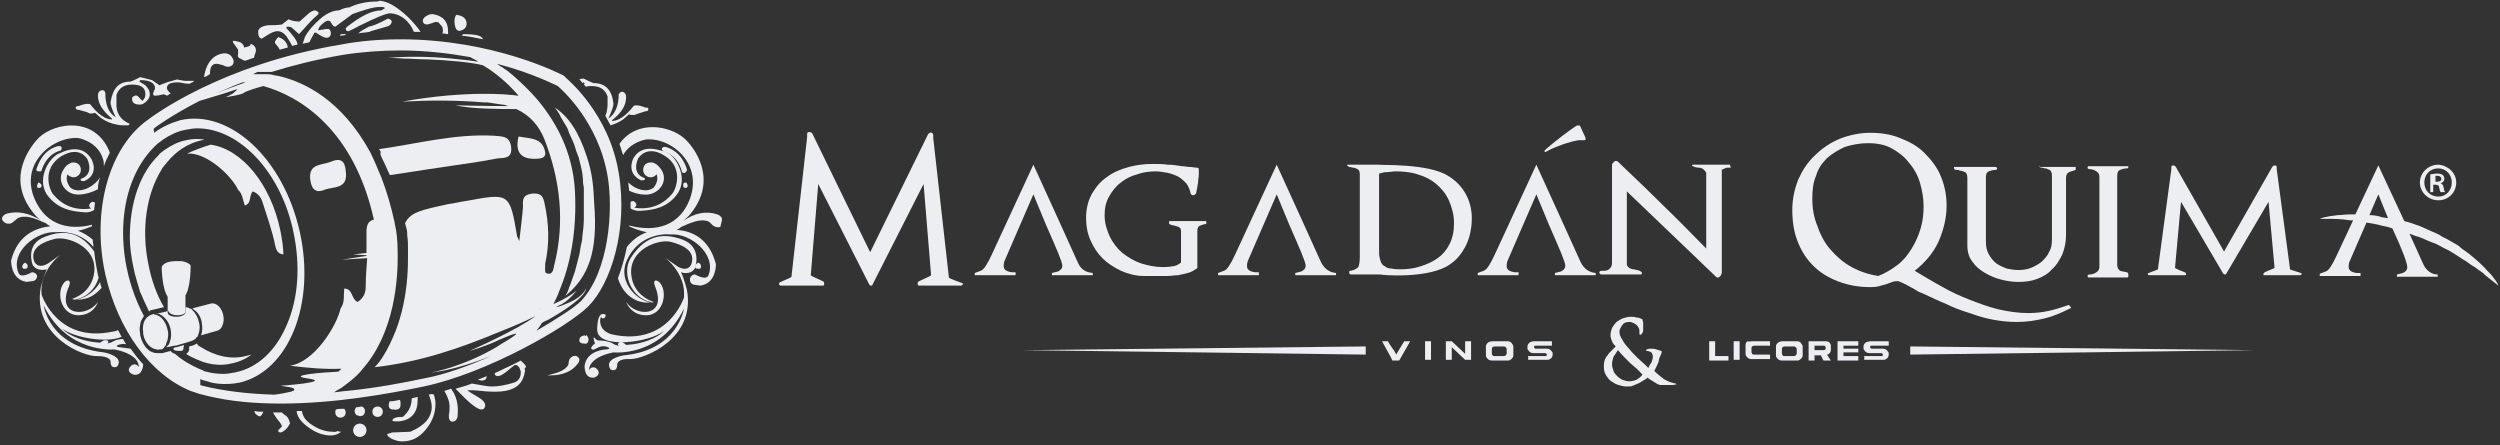 <?xml version="1.0" encoding="utf-8"?>
<!-- Generator: Adobe Illustrator 18.0.0, SVG Export Plug-In . SVG Version: 6.00 Build 0)  -->
<!DOCTYPE svg PUBLIC "-//W3C//DTD SVG 1.1//EN" "http://www.w3.org/Graphics/SVG/1.1/DTD/svg11.dtd">
<svg version="1.1" id="Capa_1" xmlns="http://www.w3.org/2000/svg" xmlns:xlink="http://www.w3.org/1999/xlink" x="0px" y="0px"
	 viewBox="0 0 337 60" enable-background="new 0 0 337 60" xml:space="preserve">
<rect x="0" y="0" width="337" height="60" fill="#333333" stroke="none"/>
<g>
	<g>
		<path fill="#ECEEF1" d="M78.7,46.3C78.7,46.3,78.7,46.3,78.7,46.3c0.3,0.1,0.5,0,0.6-0.3c0.1-0.3,0-0.5-0.2-0.8
			c-0.1,0-0.1,0-0.2,0.1c0,0,0,0,0,0c0,0-0.1-0.1-0.1-0.1c-0.5,0.1-0.7,0.3-0.7,0.7c0,0.2,0.1,0.3,0.4,0.4
			C78.5,46.3,78.6,46.3,78.7,46.3z"/>
		<path fill="#ECEEF1" d="M24.9,10.9c-0.7-0.1-1.1-0.2-1-0.2l-1.4,0.4c-0.6,0.2-1,0.4-1,0.4l-1-0.7c-0.7-0.2-1.2-0.3-1.6-0.4
			c-0.6,0.3-1,0.5-1.3,0.6c-1.6,0-2.4,0.9-2.7,2.8c0,0.3,0.2,1,0.7,2h0v0c-1-0.6-1.4-1.7-1.4-3.3c-0.1-0.3-0.3-0.4-0.6-0.3
			c-0.3,0.1-0.4,0.4-0.4,0.7c0,1.1,0.7,2.1,1.9,3.1h0v0.1c-0.9,0-1.9-0.7-2.9-2c-0.1-0.1-0.3-0.1-0.4-0.1c-0.3,0-0.7,0.1-1.2,0.3
			c-0.3,0-0.4,0.1-0.4,0.2c0,0.2,0.1,0.3,0.4,0.3c0.7,0.2,1.2,0.3,1.5,0.5c0.3,0,0.5,0,0.7-0.1l0.8,0.7c0.7,0.5,1.5,0.8,2.2,0.9
			c0.2,0.1,0.8,0.1,1.5,0.1c0.1-0.1,0.1-0.1,0.2-0.2c-1.2-0.5-1.9-1.4-1.8-2.9c0-0.3,0-0.5,0-0.6v-0.4c0.3-0.9,1-1.4,2.1-1.4
			c1.2,0,1.8,0.4,1.8,1.3c0,0.3-0.1,0.6-0.4,0.9l-0.4-0.4c-0.2-0.3-0.5-0.4-0.6-0.3c-0.3,0.1-0.4,0.2-0.4,0.4c0,0.6,0.4,0.8,1.1,0.8
			c0.3,0,0.6-0.2,0.9-0.5c0.3-0.3,0.4-0.6,0.4-0.9c0-0.4-0.2-0.8-0.6-1.2l-0.8-0.5v-0.1c0.1,0,0.1-0.1,0.1-0.1v0c1.3,0,2,0.4,2,1.1
			c0,0.1-0.1,0.2-0.2,0.5c-0.1,0.2-0.1,0.4,0.1,0.5c0.5,0,0.9-0.1,1.3-0.2l0.4,0.2c0.2-0.1,0.3-0.2,0.5-0.3
			c-0.1-0.1-0.1-0.1-0.2-0.2c-0.2-0.2-0.3-0.4-0.3-0.5c0-0.6,0.5-0.8,1.5-0.8c0.3,0,1,0.2,1.5,0.2c0.2-0.1,0.5-0.2,0.7-0.4
			c-0.1,0-0.2,0-0.2,0L24.9,10.9z"/>
		<path fill="#ECEEF1" d="M78.7,11.1L78.7,11.1c0,0.1,0.1,0.1,0.1,0.1v0.1l-0.1,0.1c0.1,0.1,0.2,0.2,0.3,0.3
			c0.2-0.1,0.5-0.1,0.8-0.1c1.1,0,1.8,0.5,2.1,1.4v0.4c0,0,0,0.2,0,0.6c0,0.6-0.1,1.2-0.3,1.6c0.2,0.4,0.5,0.9,0.7,1.3
			c0.6-0.2,1.1-0.4,1.7-0.8l0.8-0.7c0.1,0.1,0.4,0.1,0.7,0.1c0.3-0.1,0.8-0.3,1.5-0.5c0.3,0,0.4-0.1,0.4-0.3c0-0.2-0.1-0.2-0.4-0.2
			c-0.5-0.2-0.9-0.3-1.2-0.3c-0.2,0-0.3,0-0.4,0.1c-1,1.3-2,2-2.9,2v-0.1h0c1.3-1,1.9-2,1.9-3.1c0-0.3-0.1-0.6-0.4-0.7
			c-0.2-0.1-0.4,0-0.6,0.3c0,1.6-0.5,2.7-1.4,3.3v0h0c0.5-1.1,0.7-1.7,0.7-2c-0.2-1.9-1.1-2.8-2.7-2.8c-0.3-0.1-0.7-0.3-1.3-0.6
			c-0.2,0-0.4,0-0.6,0.1c0.1,0.1,0.3,0.3,0.4,0.5C78.6,11.1,78.7,11.1,78.7,11.1z"/>
		<path fill="#ECEEF1" d="M60.4,4.6c0-0.1,0-0.2,0-0.4c0-1.3-0.7-2.1-2.1-2.3c-0.3,0-0.6,0.1-0.9,0.3C57.1,2.4,57,2.6,57,2.8
			c0,0.3,0.2,0.5,0.6,0.5c0.1,0,0.3-0.1,0.7-0.2C58.5,3,58.8,2.9,59,3H59h0.1l0.5,0.6c0.1,0.2,0.1,0.4,0.1,0.6c0,0.1,0,0.2-0.1,0.3
			C59.9,4.5,60.2,4.6,60.4,4.6z"/>
		<path fill="#ECEEF1" d="M62.2,4.8c1,0.1,2,0.3,2.9,0.5c-0.1-0.5-1-0.7-2.7-0.7C62.4,4.7,62.3,4.8,62.2,4.8z"/>
		<path fill="#ECEEF1" d="M34.3,7.5c0.1-0.3,0.2-0.5,0.2-0.7c0-0.4-0.2-0.7-0.7-0.9c0,0.3-0.3,0.4-0.9,0.5c0-0.3-0.2-0.5-0.5-0.7
			c-0.3-0.1-0.7-0.2-1-0.2v0.2l0.7,1c0,0.1,0,0.3,0,0.6c-0.1,0.2,0,0.4,0.1,0.5C32.6,8,32.8,8.1,33,8.2c0.4-0.1,0.8-0.3,1.2-0.4
			C34.3,7.7,34.3,7.6,34.3,7.5z"/>
		<path fill="#ECEEF1" d="M30.1,7.2c-0.8,0.1-1.4,0.5-1.9,1.2c-0.4,0.6-0.6,1.3-0.7,2c0.3-0.1,0.5-0.2,0.8-0.4c0-1,0.3-1.4,0.9-1.4
			c0.2,0,0.5,0.1,0.9,0.2C30.4,9,30.7,9,30.8,9C31,9,31.1,8.9,31.3,8.8c0.1-0.1,0.2-0.3,0.2-0.6C31.3,7.5,30.8,7.1,30.1,7.2z"/>
		<path fill="#ECEEF1" d="M39.7,5.1c-0.6-0.8-1-1.2-1.1-1.3c0-0.2,0.1-0.2,0.2-0.2c0.1,0,0.3,0,0.5,0.1l1,0.9c0,0,0.4-0.4,1.1-1.2
			c0.7-0.8,1.2-1.2,1.3-1.3c0.4-0.3,0.3-0.5-0.2-0.7c-0.3,0-0.7,0.2-1.1,0.6c-0.7,0.6-1,0.9-1,0.9h-0.1c-0.5,0-1-0.1-1.4-0.3
			l-0.9,0.7c-0.6,0.1-1.2,0.1-1.8,0.1c-0.9,0.1-1.4,0.4-1.4,0.9c0,0.6,0.2,0.9,0.5,0.9c0,0,0.3-0.2,0.8-0.5c0.5-0.3,0.9-0.5,1.3-0.5
			c0.6,0,1.1,0.4,1.6,1.3c0.1,0.2,0.3,0.5,0.4,0.7c0.2-0.1,0.5-0.1,0.7-0.2C40.1,5.7,39.9,5.4,39.7,5.1z"/>
		<path fill="#ECEEF1" d="M38.8,6.4c-0.1-0.7-0.6-1.2-1.3-1.4c0,0,0,0.1-0.1,0.1l-0.2,0.3C37,5.6,37,5.8,37.3,6.1
			c0.2,0.2,0.3,0.4,0.4,0.6C38.1,6.6,38.4,6.5,38.8,6.4z"/>
		<path fill="#ECEEF1" d="M45.8,4.8C45.8,4.8,45.8,4.8,45.8,4.8c0.3,0,0.5,0,0.8-0.1c0,0,0,0,0-0.1L46,4.6
			C45.8,4.7,45.8,4.8,45.8,4.8z"/>
		<path fill="#ECEEF1" d="M52.8,2.9c0-0.2-0.2-0.3-0.5-0.4c-1.1,0.6-2,1-2.6,1.1c-0.5,0.3-1,0.5-1.4,0.9c0.5-0.1,1-0.1,1.5-0.2
			c0.1,0,0.1-0.1,0.2-0.1l2.4-0.7C52.7,3.3,52.8,3.1,52.8,2.9z"/>
		<path fill="#ECEEF1" d="M52.7,1.8c1.1,0.1,2.1,0.7,2.8,1.9c0.1,0.2,0.2,0.4,0.3,0.6c0.3,0,0.6,0,0.9,0c-0.4-0.6-1-1.3-1.7-2
			c-1.5-1.4-2.7-2.1-3.8-2.2l-0.3,0.1c-1.5,0-2.8,0.3-3.8,0.8c-0.3,0-0.8,0.1-1.4,0.4c-0.8,0-1.7,0.4-2.6,1.2
			c-0.9,0.8-1.6,1.6-2,2.4c-0.1,0.3-0.2,0.6-0.3,0.9c0.3-0.1,0.6-0.1,0.9-0.2c0.2-0.4,0.4-0.8,0.7-1.3h0.2c0.7,0.5,1.2,0.7,1.4,0.7
			c0.3,0,0.6-0.2,0.6-0.6c0-0.3-0.1-0.5-0.3-0.6c-0.2,0-0.5,0-0.8,0.1C43.2,4,43,4.1,42.9,4.1c0-0.3,0.2-0.6,0.7-1
			c0.5-0.4,0.8-0.4,1-0.1c0.2,0.4,0.4,0.6,0.6,0.6l2.3-1.7c1.4-0.5,2.4-0.8,3-0.9c0.8-0.1,1.3-0.1,1.4,0.1l-0.5,0.3
			c-1.3,0-2.8,0.8-4.6,2.2c-0.1,0.1-0.2,0.2-0.2,0.3c0,0,0,0.1,0.1,0.2c0,0.1,0.1,0.1,0.3,0.1c0.5-0.2,1-0.5,1.4-0.7
			C50.8,2.3,52.3,1.7,52.7,1.8z"/>
		<path fill="#ECEEF1" d="M62.2,4.1c0.5-0.2,0.7-0.5,0.7-0.9c0-0.7-0.5-1.1-1.4-1.2c-0.2,0.3-0.3,0.7-0.2,1.3
			C61.4,4,61.7,4.3,62.2,4.1z"/>
		<path fill="#ECEEF1" d="M64.9,51.3c0.5,0,0.7-0.2,0.7-0.6c0,0,0,0,0,0c-0.4,0.2-0.8,0.3-1.2,0.5C64.6,51.2,64.7,51.3,64.9,51.3z"
			/>
		<path fill="#ECEEF1" d="M44.9,58.2c-1,0-1.9-0.3-2.8-0.9c-0.8-0.5-1.3-1.1-1.4-1.9c-0.2,0-0.5,0-0.7,0c0,0,0,0.1,0,0.1
			c0.1,0.8,0.7,1.5,1.7,2.2c1,0.7,2,1,2.9,1c0.6,0,1-0.2,1.4-0.5c-0.1,0-0.3,0-0.5-0.1C45.2,58.3,45,58.2,44.9,58.2z"/>
		<path fill="#ECEEF1" d="M54,54.5c0-0.2,0-0.4-0.1-0.6c-0.5,0.1-0.9,0.2-1.4,0.2c0,0.2-0.1,0.3-0.1,0.5c0,0.4,0.2,0.6,0.6,0.6
			C53.7,55.3,54,55.1,54,54.5z"/>
		<path fill="#ECEEF1" d="M38.5,56c-0.2-0.1-0.4-0.3-0.5-0.4c-0.4,0-0.8,0-1.2,0c0.1,0.2,0.3,0.5,0.5,0.8c0.5,0.6,0.7,0.9,0.7,1.1
			l-0.5,0.5c0,0.2,0.1,0.3,0.3,0.3c0.2,0,0.5-0.2,0.8-0.5c0.3-0.3,0.4-0.6,0.5-0.7C39,56.6,38.8,56.2,38.5,56z"/>
		<path fill="#ECEEF1" d="M48.2,56c0.1,0,0.2,0.1,0.3,0.1c0.3,0,0.5-0.1,0.6-0.3c0.2-0.4,0.1-0.8-0.3-1c-0.2,0-0.5,0.1-0.8,0.1
			c-0.1,0.2-0.2,0.3-0.2,0.6C47.9,55.8,48,56,48.2,56z"/>
		<path fill="#ECEEF1" d="M53.2,56.8c0.1,0,0.3,0,0.6,0c1.7-0.2,2.5-1.2,2.5-2.9c0-0.2,0-0.3,0-0.4c-0.3,0.1-0.5,0.1-0.8,0.2
			c0,1.1-0.5,1.9-1.2,2.5c-0.8,0-1.2,0.1-1.3,0.3C52.8,56.6,52.9,56.8,53.2,56.8z"/>
		<path fill="#ECEEF1" d="M57.8,53.2c0.2,0.5,0.4,1.1,0.4,1.6c0,1.5-1,2.6-2.9,3.4l-2.5,0.1c-0.1,0.1-0.3,0.1-0.6,0.2
			c0,0.3,0.3,0.5,0.7,0.7c0.5,0.2,0.9,0.3,1.3,0.3c1.3,0,2.3-0.5,3.2-1.6c0.9-1.1,1.3-2.2,1.3-3.5c0-0.4-0.1-0.8-0.2-1.2
			C58.3,53.1,58.1,53.1,57.8,53.2z"/>
		<path fill="#ECEEF1" d="M34.9,56.1c0.2,0.1,0.4-0.1,0.6-0.6c-0.4,0-0.8,0-1.2-0.1C34.3,55.7,34.5,55.9,34.9,56.1z"/>
		<path fill="#ECEEF1" d="M59.9,52.7c0.4,0.7,0.7,1.4,0.7,2.1c0,0.4,0,0.8-0.1,1.1c0,0.3,0,0.5,0.1,0.7c0.1,0.2,0.3,0.3,0.6,0.2
			c0.3-0.1,0.5-0.4,0.5-1c0.1-1.3-0.2-2.5-0.9-3.4C60.5,52.5,60.2,52.6,59.9,52.7z"/>
		<path fill="#ECEEF1" d="M70.9,49.4c0-0.1-0.1-0.1-0.1-0.2c-0.2-0.2-0.4-0.4-0.6-0.6c-1.1,0.6-2.3,1.1-3.5,1.7c0,0,0,0.1,0,0.1
			c0,0.2,0.2,0.3,0.4,0.3c0.3,0,0.7-0.2,1.3-0.7l0.6-0.5l0.4-0.3h0.2c0.4,0.2,0.5,0.5,0.6,0.9c0,0,0,0,0,0.1c0,0.7-0.3,1.2-1,1.4
			c-1,0.3-2,0.5-2.9,0.5c-0.6,0-1.5-0.2-2.7-0.4c-0.7,0.3-1.5,0.5-2.2,0.7l1.2,1.2c1.1,1.1,1.9,1.6,2.3,1.6c0.3,0,0.5-0.2,0.5-0.6
			c0-0.3-0.3-0.7-1-1.1c-0.9-0.5-1.3-0.8-1.4-0.9c0.4,0,1.1,0,1.9,0.1c0.9,0.1,1.5,0.1,1.9,0.1c2,0,3.2-0.6,3.7-1.8
			c0.1-0.3,0.2-0.5,0.2-0.7c0.1-0.2,0.1-0.5,0-0.6C70.9,49.5,70.9,49.4,70.9,49.4z"/>
		<path fill="#ECEEF1" d="M48.5,57.1c-0.5,0-0.9,0.4-0.9,0.9c0,0.5,0.4,0.9,0.9,0.9c0.5,0,0.9-0.4,0.9-0.9
			C49.4,57.5,49,57.1,48.5,57.1z"/>
		<path fill="#ECEEF1" d="M45.3,55.2c-0.1,0.1-0.1,0.2-0.1,0.4c0,0.4,0.3,0.7,0.7,0.7c0.4,0,0.7-0.3,0.7-0.7c0-0.2-0.1-0.4-0.2-0.5
			C46,55.1,45.6,55.1,45.3,55.2z"/>
		<circle fill="#ECEEF1" cx="50.9" cy="55.5" r="0.7"/>
		<path fill="#ECEEF1" d="M3.4,35.4C3.2,35.5,3,35.7,3,35.9c0,0.3,0.2,0.4,0.5,0.3c0.2,0,0.2-0.1,0.2-0.2
			C3.8,35.8,3.7,35.6,3.4,35.4z"/>
		<path fill="#ECEEF1" d="M5.2,24.6C5.1,24.7,5,24.9,5,25.1c0,0.2,0.1,0.3,0.4,0.2c0.1,0,0.2-0.1,0.2-0.2c0-0.1,0-0.1,0-0.2
			C5.4,24.7,5.3,24.6,5.2,24.6z"/>
		<path fill="#ECEEF1" d="M5.6,23c0,0,0.5-2.1,2.5-2.7c0.2,0,0.2-0.2,0.2-0.4c0-0.2-0.2-0.2-0.4-0.2c0,0,0,0,0,0c0,0,0,0-0.1,0
			c-2.3,0.6-2.8,3-2.9,3.1c0,0.2,0.1,0.3,0.2,0.3c0,0,0,0,0.1,0c0.1,0,0.1,0,0.1,0C5.5,23.1,5.6,23.1,5.6,23z"/>
		<path fill="#ECEEF1" d="M13.5,23.9c-0.9,1.4-2.9,2.3-4,1.4c0,0-0.8-0.9-0.4-1.8c0,0,0.1,0.1,0.2,0.2c0.2,0.1,0.4,0.2,0.6,0.2
			c0,0,0,0,0,0l0,0c0.6,0,1-0.5,1-1c0-0.6-0.4-1-1-1c0,0,0,0,0,0c0,0,0,0,0,0c-0.2,0-0.3,0-0.4,0.1c-0.3,0.1-0.7,0.4-0.9,0.8
			c-1,1.4,0,3.2,1.6,3.4c0.7,0.1,1.9-0.1,3-0.7C13.2,25,13.3,24.4,13.5,23.9z"/>
		<path fill="#ECEEF1" d="M11.2,28.6c0.7,0.1,1.2-0.1,1.5-0.3c0-0.3,0.1-0.7,0.1-1c-0.2-0.1-0.4-0.1-0.4-0.1
			c-0.8,0.5-0.1,0.9-0.1,0.9c-3.2,0.5-4.8-1.5-5.2-2c-0.4-0.5-1.5-3.3,1.1-5c2.6-1.6,3.6,0.4,3.6,0.4c0.9,2.2-0.9,2.6-0.9,2.6
			c-0.2,0.4,0.5,0.3,0.5,0.3c2.1-1,0.9-3,0.9-3c-1.4-2.3-4.1-0.8-4.1-0.8C6.7,21,4.9,24,6.3,26.2C7.8,28.3,9.9,28.5,11.2,28.6z"/>
		<path fill="#ECEEF1" d="M4.3,36.7c0,0-1.5,0.9-1.8,0.1c-1.2-2.8,2.4-5.7,5.1-5.5c0,0,3-0.4,5,2c0-0.3-0.1-0.7-0.1-1
			c-0.6-0.5-1.2-0.9-2-1.2c0.7-0.1,1.4-0.4,1.9-0.6c0-0.1,0-0.1,0-0.2C10.4,30.8,6.9,31,5,27.5c-2.8-5.1,1.9-9.1,5.5-8.9
			c0,0,2.7,0.4,3.4,2.9c0.1,0.3,0.1,0.6,0.1,0.9c0.2-0.6,0.5-1.2,0.8-1.8c0-0.1-0.1-0.2-0.1-0.3c-2-4.6-7.2-3.8-9.4-1.8
			C4.1,19.7,0.7,24,4.5,28.7c0.3,0.4,0.7,0.8,1,1c-1.6-1-3.1-1.3-4.6-0.9c-0.3,0.1-0.5,0.3-0.6,0.5c-0.1,0.3,0.1,0.6,0.5,0.8
			c0.3,0.1,0.7,0.1,1-0.2l0.6-0.5c1.3-0.6,3,0.4,3.8,0.7c0.2,0.2,0.4,0.3,0.6,0.4c-1.9,0.2-4.4,1.1-5.3,4.6c0,0-0.1,2.6,2.1,2.9
			l0.7-0.1c0.4,0,0.7-0.3,0.7-0.7C5,37,4.7,36.7,4.3,36.7z"/>
		<path fill="#ECEEF1" d="M8.5,38.3c-0.9,1.4-0.2,4.1,2,4.2c2.2,0,2.7-1.8,2.7-1.8c-1.4,2.1-5.7,2-3.9-2.1
			C9.7,37.6,8.9,37.6,8.5,38.3z"/>
		<path fill="#ECEEF1" d="M16.1,46.8c-0.2,0-0.8-0.2,0.2-0.4c0.3-0.1,0.5,0,0.7,0c-0.1-0.2-0.3-0.4-0.4-0.7c-0.4,0-1,0.1-1.3,0.3
			c-0.5,0.3-0.9,0.3-0.9,0.3c0.4-0.1,0.1-0.4,0.1-0.4c-0.5-0.2-1,0.3-1,0.3l-1-0.1c-3.1-0.5-4.1-1.8-4.1-1.8c1.5,1.2,6,2,8,1.1
			c-0.2-0.3-0.3-0.6-0.5-0.9c-0.4,0.2-0.7,0.2-0.7,0.2c-7.5,1.6-9.6-5-9.6-5c-0.3-3.3,2.6-5.4,2.6-5.4l-1.7,1.2
			c-1.5,0.9-1.9-0.3-1.9-0.3c-0.6-1.8,1.2-2.6,2.8-3c1.6-0.4,5.7,1,5.3,4.5c-0.3,2.7-2.7,3.5-3,3.6c0,0-0.1,0-0.1,0c0,0,0,0,0.1,0
			l0,0l0,0c0.4,0.1,2.1,0.4,3.6-1.1c0.1-0.1,0.3-0.3,0.4-0.4c-0.1-0.3-0.2-0.5-0.2-0.8c-0.8,1.5-2.5,2.5-3.7,2.4
			c1.8-0.1,3.1-1.5,3.5-3c0-0.1-0.1-0.2-0.1-0.3c-0.2-1.1-0.4-2.1-0.5-3.2c-1.7-2.4-3.8-3.1-6.6-2c-2.8,1-1.7,3.8-1.7,3.8
			c0.6,1,1.9,0.6,1.9,0.6c-0.4,0.9-0.8,2.4-0.8,2.4c-1.2,6.6,5.7,9.4,7.6,9.3c1.8,0,1.8,0.7,1.8,0.7c0,1.2,0.9,0.7,0.9,0.7
			c1-1.4-1.8-1.9-1.8-1.9c-7.4-0.8-8.1-6.3-8.1-6.3c3.2,6.5,9.5,5.9,9.5,5.9c3.6,0.7,3.3,2.4,3.3,2.4c-0.1-0.3-0.7-0.7-1.2,0
			c-0.5,0.7,0.5,1,0.5,1c1.1,0.2,1.3-1,1.3-1.4c-0.6-0.6-1.1-1.3-1.7-2.1C16.8,46.9,16.2,46.8,16.1,46.8z"/>
		<path fill="#ECEEF1" d="M77.3,48c-0.3,0.1-0.5,0.3-0.6,0.6l-0.1,0.6c-0.6,1-2.2,1.2-2.8,1.4l0.4,0c1.6,0,2.9-0.5,3.7-1.6
			c0.2-0.2,0.2-0.5,0.2-0.6C77.9,48,77.6,47.9,77.3,48z"/>
		<path fill="#ECEEF1" d="M97.3,29.4c-0.1-0.2-0.3-0.4-0.6-0.5c-1.5-0.5-3.1-0.2-4.6,0.9c0.3-0.3,0.7-0.6,1-1
			c3.8-4.7,0.4-9-0.8-10.1c-2-1.8-6.5-2.6-8.8,0.7c0.2,0.5,0.3,1,0.5,1.5c1-1.8,3.1-2.1,3.1-2.1c3.6-0.3,8.2,3.7,5.5,8.9
			c-2,3.7-5.8,3.2-7.8,2.7c0,0,0,0.1,0,0.1c0.6,0.3,1.4,0.6,2.4,0.8c-1.1,0.4-2,1.1-2.7,2c-0.3,1.5-0.7,2.9-1.2,4.2
			c0.2,0.7,0.6,1.5,1.2,2.1c1.5,1.5,3.2,1.2,3.6,1.1l0,0l0,0c0.1,0,0.1,0,0.1,0c0,0-0.1,0-0.1,0c-0.3-0.1-2.7-0.9-3-3.6
			c-0.4-3.5,3.7-4.9,5.3-4.5c1.6,0.4,3.4,1.2,2.8,3c0,0-0.4,1.2-1.9,0.3l-1.7-1.2c0,0,2.9,2.1,2.6,5.4c0,0-2.1,6.6-9.6,5
			c0,0-1.8-0.3-1.7-2c0,0,0.1-0.6,0.3-0.7c0,0-0.4,0.4,0,0.5c0.4,0.1,0.5-0.4,0.4-0.5c-0.2-0.1-1.1-0.5-1.1,2.1
			c0.1,2.6,7.1,1.7,9,0.1c0,0-1,1.3-4.1,1.8l-1,0.1c0,0-0.5-0.6-1-0.3c0,0-0.3,0.3,0.1,0.4c0,0-0.5,0-0.9-0.3
			c-0.5-0.3-1.4-0.4-1.8-0.4c-0.4,0-0.5-0.2-0.7-0.4c-0.2-0.2,0,0.6,0.1,0.8c0,0-0.8,0.6-0.4,0.8c0.4,0.2,0.9-0.6,1.8-0.4
			c0.9,0.2,0.4,0.4,0.2,0.4c-0.2,0-2.7,0.1-3,2.2c0,0-0.1,1.8,1.3,1.6c0,0,0.9-0.3,0.5-1c-0.5-0.7-1.1-0.3-1.2,0
			c0,0-0.2-1.7,3.3-2.4c0,0,6.3,0.7,9.5-5.9c0,0-0.8,5.6-8.1,6.3c0,0-2.8,0.4-1.8,1.9c0,0,0.9,0.5,0.9-0.7c0,0,0-0.8,1.8-0.7
			c1.8,0,8.8-2.7,7.6-9.3c0,0-0.4-1.6-0.8-2.4c0,0,1.3,0.5,1.9-0.6c0,0,1-2.8-1.7-3.8c-3-1.1-5.2-0.3-7,2.5c-1.3,2.1,0.2,5.8,3.3,6
			c-2,0.2-5.2-2.6-3.8-5.7c1.8-4,5.9-3.5,5.9-3.5c2.7-0.2,6.2,2.7,5.1,5.5c-0.3,0.8-1.8-0.1-1.8-0.1c-0.4,0-0.7,0.3-0.7,0.7
			c0,0.4,0.3,0.7,0.7,0.7l0.7,0.1c2.2-0.3,2.1-2.9,2.1-2.9c-0.9-3.5-3.3-4.5-5.3-4.6c0.2-0.1,0.4-0.2,0.6-0.4
			c0.8-0.3,2.5-1.3,3.8-0.7l0.5,0.5c0.3,0.2,0.6,0.3,1,0.2C97.2,30,97.4,29.7,97.3,29.4z"/>
		<path fill="#ECEEF1" d="M94.5,35.9c0-0.2-0.1-0.4-0.4-0.5c-0.3,0.2-0.4,0.4-0.4,0.6c0,0.1,0.1,0.2,0.2,0.2
			C94.4,36.3,94.5,36.2,94.5,35.9z"/>
		<path fill="#ECEEF1" d="M92.1,24.9c0,0.1,0,0.1,0,0.2c0,0.1,0.1,0.2,0.2,0.2c0.2,0.1,0.3,0,0.4-0.2c0-0.2-0.1-0.4-0.2-0.5
			C92.2,24.6,92.1,24.7,92.1,24.9z"/>
		<path fill="#ECEEF1" d="M84.8,25.7c1,0.5,2.1,0.6,2.7,0.5c1.6-0.3,2.6-2,1.6-3.4c-0.3-0.4-0.6-0.7-0.9-0.8
			c-0.1-0.1-0.3-0.1-0.4-0.1c0,0,0,0,0,0c0,0,0,0-0.1,0c-0.6,0-1,0.4-1,1c0,0.6,0.5,1,1,1c0,0,0,0,0,0c0,0,0,0,0,0
			c0.2,0,0.5-0.1,0.6-0.2c0.1-0.1,0.2-0.2,0.2-0.2c0.4,0.9-0.4,1.8-0.4,1.8c-0.9,0.7-2.4,0.3-3.4-0.7C84.7,25,84.8,25.3,84.8,25.7z"
			/>
		<path fill="#ECEEF1" d="M85.4,21.3c0,0-1.1,2,1,3c0,0,0.7,0.1,0.5-0.3c0,0-1.8-0.4-0.9-2.6c0,0,1.1-2,3.6-0.4
			c2.6,1.6,1.5,4.5,1.1,5c-0.4,0.5-2,2.5-5.2,2c0,0,0.7-0.4-0.1-0.9c0,0-0.2,0-0.4,0.1c0,0.3,0,0.6,0,0.9c0.3,0.2,0.8,0.4,1.6,0.3
			c1.3-0.1,3.4-0.3,4.8-2.4c1.4-2.2-0.4-5.2-1.8-5.6C89.4,20.5,86.7,19.1,85.4,21.3z"/>
		<path fill="#ECEEF1" d="M92.6,22.9c0-0.1-0.6-2.5-2.9-3.1c0,0,0,0-0.1,0c0,0,0,0,0,0c-0.2,0-0.3,0.1-0.4,0.2
			c0,0.2,0.1,0.3,0.2,0.4c2,0.5,2.5,2.6,2.5,2.7c0,0.1,0.1,0.2,0.2,0.2c0,0,0.1,0,0.1,0c0,0,0,0,0.1,0C92.5,23.2,92.6,23,92.6,22.9z
			"/>
		<path fill="#ECEEF1" d="M84.4,40.7c0,0,0.6,1.8,2.7,1.8c2.2,0,2.9-2.8,2-4.2c-0.5-0.7-1.2-0.7-0.8,0.3
			C90,42.7,85.8,42.8,84.4,40.7z"/>
	</g>
	<g>
		<path fill="#ECEEF1" d="M83.4,23.3c-1.3-8-6.9-12.6-7.1-12.8L76,10.2c-0.4-0.2-9.4-4.9-22-4.9c-2.7,0-5.4,0.2-8,0.7
			C29.7,8.7,20.4,15.8,20,16.1c-5.3,3.7-7.7,12.3-5.8,20.9c1.7,7.5,6.1,13.5,11.5,15.7l1.2,0.4c0.4,0.1,0.8,0.2,1.2,0.3
			c2.9,0.7,6.2,1,9.8,1c7.2,0,14.4-1.3,19.2-2.3c8.6-1.8,19.5-8.1,22.2-10.8C82.3,38.3,84.7,31,83.4,23.3z M72.8,41.7
			C72.8,41.7,72.8,41.7,72.8,41.7c0,0,0-0.1,0.1-0.1C72.8,41.7,72.8,41.7,72.8,41.7z M72.3,44.6c0.2-0.3,0.5-0.6,0.7-1
			c0,0,0,0,0.1-0.1c0.3-0.2,0.6-0.3,0.8-0.4c5.3-3,5.1-4.2,5.1-4.2c-0.1,0.2-0.2,0.4-0.4,0.6c-0.6,0.7-1.6,1.2-2.4,1.5
			c-0.9,0.4-1.5,0.5-0.9,0.2c1.3-0.5,2.4-2,2.4-2c-0.5,0.4-1.1,0.8-1.7,1.1c-0.5,0.3-1,0.5-1.4,0.7c0,0,0,0,0,0
			c0.3-0.6,0.6-1.2,0.8-1.8c1.4-3.3,2.4-7.9,2.1-13.5c-0.3-5.3-2.6-9.3-5-12.2c-1.1-1.3-2.3-2.4-3.3-3.3c-0.4-0.3-0.7-0.6-1-0.8
			c-0.1,0-0.1-0.1-0.2-0.1c-0.2-0.2-0.4-0.3-0.6-0.4c-0.1-0.1-0.3-0.2-0.4-0.3c5,1.3,8.1,3,8.2,3l0.1,0.1c0.2,0.2,5.3,4.5,6.6,12
			c0.8,4.6,0.2,12.9-3.6,16.9C77.5,41.4,75.2,42.9,72.3,44.6z M36.6,9.7c2.9-0.9,6.1-1.7,9.6-2.3c2.5-0.4,5.2-0.6,7.8-0.6
			c3.4,0,6.6,0.4,9.4,0.9c0.3,0.2,0.6,0.3,0.9,0.5c0,0,0.1,0,0.1,0.1c0,0-0.1,0-0.1,0c-0.5-0.1-1.3-0.2-2.4-0.3
			c-2.5-0.3-6.2-0.5-9.6-0.2c0,0,0.9,0,2.2,0.1c0.9,0,1.9,0.1,3,0.1c2.8,0.1,6.1,0.4,7.6,0.8c0,0,0,0,0,0c0.3,0.2,0.5,0.3,0.8,0.5
			c1.6,1.1,2.9,2.3,4,3.6c-0.3,0-0.7-0.1-1-0.1c0,0-5.8-0.7-14.7,0.9c3.7-0.2,7.3-0.2,11,0.1l-0.1,0l0.6,0c0.7,0.1,1.3,0.2,2,0.3
			c0.3,0,0.5,0.1,0.8,0.2c-2.6,0-7.1-0.1-7.1-0.1c2.3,0.5,5.9,0.5,8.2,0.5c1.8,0.8,3.1,2.3,3.8,4.1c2.1,5.4,2.8,11.1,1.3,17
			c-0.1,0.5-0.2,1.4-1.1,1c-0.2-0.1-0.1-0.8-0.1-1.3c0.6-2.7,0.5-5.4-0.1-8.1c-0.2-1-0.5-1.4-1.7-1.3c-1.4,0.2-1.2,1-1.2,1.8
			c-0.1,1.4-0.3,2.8-0.5,4.6c-0.2-0.5-0.3-0.6-0.3-0.7c-1-5.8-1-5.8-6.9-4.7c-0.8,0.1-1.5,0.3-2.3,0.4c-3.7,0.8-5.2,1.1-5.9,2.6
			l0.2,0.7c0.1,0.4,0.1,0.6,0.1,1c0.1,0.6,0.1,1.2,0.1,1.9c0,1.3,0,2.5-0.1,3.7c-0.2,2.5-0.7,5-1.6,7.3c-0.5,1.2-1,2.3-1.7,3.4
			c-0.3,0.5-0.7,1-1.1,1.4c6.1-0.7,11.4-2.5,16.9-4.8c1.8-0.7,3.4-1.4,4.8-2.1c-2.5,1.9-8.9,4.7-8.9,4.7s2.2-0.6,4-1.5
			c1.6-0.7,3.7-1.5,0.9,0.2c-0.4,0.2-0.8,0.5-1.3,0.8c-4.6,2.7-8.7,3.4-8.7,3.4c0.3,0,0.5-0.1,0.8-0.1c2.5-0.4,5.1-1.3,7.2-2.1
			c-3,1.3-6.2,2.5-9,3c-2.8,0.6-6.5,1.3-10.5,1.7c0,0-0.1,0-0.1,0l-1.7,0.2c0,0,0.1,0,0.1,0c0.3-0.2,0.6-0.4,1-0.6
			c0.3-0.2,0.5-0.4,0.8-0.6c0.8-0.6,1.6-1.3,2.2-2.1c4.2-4.9,4.7-12,4.6-15.8c0-1.6-0.2-2.7-0.2-2.7c0-0.2-0.1-0.4-0.1-0.5
			c0-0.2-0.1-0.4-0.1-0.6c-0.5-2.3-1.1-4.3-1.8-6.1c-0.5-1.2-1-2.4-1.5-3.4C46,13.4,41,11.1,37.8,10.3c-0.3-0.1-0.7-0.1-1-0.2
			C36.4,10,36.1,10,35.8,10c-0.2,0-0.3,0-0.5,0c-0.6,0-0.9,0-0.9,0l-0.3,0l0.6-0.3l0,0h0l0.7,0h0c0.2,0,0.4,0,0.7,0
			C36.3,9.7,36.4,9.7,36.6,9.7z M28.6,51.6c1,0.2,1.9,0.2,2.9,0.1c0.2,0,0.4-0.1,0.7-0.1c6.7-1.5,10.4-10.6,8.2-20.4
			c-2.2-9.8-9.4-16.5-16.1-15c-0.1,0-0.2,0.1-0.3,0.1c-1,0.3-1.9,0.7-2.8,1.3c-0.1,0.1-0.3,0.2-0.4,0.3l-0.1-0.5l0.2-0.2
			c0,0,2.1-1.6,6-3.6l3.3-1L32,12c0,0-0.1,0.2-0.6,0.6c-0.2,0.1-0.5,0.3-1,0.5c0,0,2.2-0.3,2.5-0.6c0.2-0.2,1.8-0.7,2.6-0.9
			c5,1.4,12.2,5.9,14.9,18c-0.7,0.2-1,0.6-1,1.7c0,0.9,0,1.8,0,2.8l-1.8,0.2l1.8,0.1c0,0,0,0,0,0.1L46.1,35l3.4-0.2
			c-0.1,1.3-0.2,2.5-0.2,3.8c0,0.9-0.3,1.6-1.1,2.1c-0.9-0.4-0.6-1.8-1.8-1.8c-0.1,1,0.1,1.9-0.5,2.7c-0.5,2.3-3.5,7.2-6.8,7.7
			c2.4,0.3,4.7,0.5,6.9,0.4c-0.1,0.2-0.3,0.3-0.4,0.4c-2.2,0.1-7,0.5-4.2,0.9c3.7,0.5-3.6,1-3.6,1s0.7,0.1,1.3,0.2
			c0.5,0.1,0.8,0.3,0.4,0.5c-0.1,0-0.2,0.1-0.3,0.1c-0.4,0.1-1.3,0.3-2.2,0.4c-3.6-0.1-6.9-0.5-9.7-1.2l-0.3-0.1L27,51.1
			c0.2,0.1,0.3,0.1,0.5,0.2c0,0,0.1,0,0.1,0C27.9,51.4,28.3,51.5,28.6,51.6z M33.1,11.1c-1.1,0.4-2.8,1-4.2,1.6
			c1.2-0.5,2.4-1.1,3.8-1.6C32.8,11.1,32.9,11.1,33.1,11.1z M31.8,11.1L31.8,11.1L31.8,11.1l-0.1,0C31.8,11.1,31.8,11.1,31.8,11.1z
			 M18.9,45.2c0-0.1,0-0.2,0-0.2c-0.1-0.4-0.1-0.8,0-1.2c0-0.3,0.1-0.5,0.2-0.7c0.1-0.2,0.2-0.3,0.3-0.5c-1-1.9-1.8-4-2.3-6.4
			c-0.9-4.3-0.6-8.7,0.9-12.2c0.8-1.9,1.9-3.4,3.2-4.6c0.1-0.1,0.3-0.2,0.4-0.3c0.1-0.1,0.3-0.2,0.4-0.3c0.9-0.6,1.9-1.1,3-1.3
			c0.5-0.1,1.1-0.2,1.6-0.2c5.8,0,11.4,6.1,13,14.2c0.9,4.4,0.6,8.7-0.9,12.2c-1.5,3.6-4,5.9-7,6.5c-0.5,0.1-1.1,0.2-1.6,0.2
			c-0.8,0-1.6-0.1-2.3-0.3c-0.2,0-0.3-0.1-0.5-0.2c-0.2-0.1-0.3-0.1-0.5-0.2c-1.1-0.5-2.2-1.1-3.2-2c-0.3-0.1-0.5-0.2-0.6-0.4
			l-1.1,0.3l0,0c0,0-0.1,0-0.1,0c0,0,0,0-0.1,0c0,0-0.1,0-0.1,0c0,0,0,0,0,0c0,0-0.1,0-0.1,0c-0.1,0-0.2,0-0.3,0
			C20,47.6,19.2,46.5,18.9,45.2z"/>
		<path fill="#ECEEF1" d="M20.4,41.8C20.4,41.8,20.4,41.8,20.4,41.8l1.7-0.4v0c-1-1.7-1.7-3.7-2.1-5.8c-1-4.8-0.2-9.5,1.7-12.6
			c0.1-0.2,0.2-0.4,0.4-0.6c0.1-0.2,0.3-0.3,0.4-0.5c1.3-1.6,2.9-2.6,4.7-3c0.1,0,0.2,0,0.3-0.1c-0.8-0.1-1.6-0.1-2.4,0.1
			c-1.1,0.2-2,0.7-2.9,1.3c-0.1,0.1-0.3,0.2-0.4,0.3c-0.1,0.1-0.3,0.2-0.4,0.4c-2.5,2.4-3.9,6.4-3.9,11.1c0,1.3,0.2,2.7,0.5,4.1
			c0.2,1.1,0.6,2.2,0.9,3.3c0.1,0.1,0.1,0.3,0.2,0.4c0,0,0,0,0,0c0.3,0.8,0.7,1.5,1,2.2C20.2,41.9,20.3,41.8,20.4,41.8z"/>
		<path fill="#ECEEF1" d="M27.1,46.8c-0.2-0.1-0.4-0.2-0.5-0.4c0,0-0.1-0.1-0.1-0.1c-0.1,0.1-0.2,0.1-0.3,0.2
			c-0.1,0-0.2,0.1-0.3,0.1l-0.4,0.1l0,0.4c0,0.2-0.1,0.4-0.4,0.6c0.4,0.3,0.9,0.5,1.3,0.7c0.2,0.1,0.3,0.1,0.5,0.2
			c0.2,0.1,0.3,0.1,0.5,0.2c1.3,0.4,2.5,0.5,3.8,0.2c1-0.2,1.9-0.6,2.7-1.2c-0.3,0.1-0.5,0.1-0.8,0.2C31.1,48.5,29,48,27.1,46.8z"/>
		<path fill="#ECEEF1" d="M51.3,20.9l0.8,1.7c0.1,0.3,0.3,0.6,0.4,0.9l0.1,0.1c2.2-0.3,4.4-0.7,6.6-1c2.5-0.4,5.1-0.7,7.6-1.2
			c0.9-0.2,2.3,0.2,2.1-1.6c-0.2-1.5-1.2-1.4-2.3-1.5c-5.3-0.3-10.4,1.1-15.5,1.8l0.2,0.3L51.3,20.9z"/>
		<path fill="#ECEEF1" d="M43.7,25.6c1.2-0.5,3.3,0,2.9-2.6c-0.1-1.2-0.6-1.8-2-1.2c-1.2,0.5-2.9,0.2-2.8,2.2
			C41.9,25,42.2,26.2,43.7,25.6z"/>
		<path fill="#ECEEF1" d="M72.3,21.4c0.5,0,1.3-0.1,1.2-0.8c-0.3-2.1-2.1-1.9-3.6-2.2C69.4,20.5,70.2,21.5,72.3,21.4z"/>
		<path fill="#ECEEF1" d="M79.1,21.1c-1.1-3.4-2.5-5.4-4.3-6.6c0.3,0.4,0.6,0.8,0.8,1.3c0.2,0.3,0.4,0.7,0.6,1
			c0.2,0.3,0.4,0.7,0.5,1.1c0.3,0.7,0.7,1.4,0.9,2.2c0.1,0.4,0.3,0.8,0.4,1.1l0.3,1.2c0.2,0.8,0.3,1.6,0.3,2.3l0.1,0.6
			c0,0.2,0,0.4,0,0.6l0,1.2c0,0.8,0,1.6,0,2.4c0,0.8-0.1,1.6-0.2,2.4c0,0.4-0.1,0.8-0.2,1.2l-0.2,1.2c-0.2,0.8-0.4,1.5-0.6,2.3
			c-0.3,0.8-0.5,1.5-0.8,2.2c-0.1,0.4-0.3,0.8-0.5,1.1c3.2-2.6,4.4-6.1,3.9-12.4C80,25.3,79.9,23.5,79.1,21.1z"/>
		<path fill="#ECEEF1" d="M32.1,25.6c0.6,0.5,0.6,1.3,0.9,2.1c1-0.3,0.5-1.4,1.1-1.9c0.7,0.3,1.1,0.8,1.3,1.5
			c0.6,1.9,1.3,3.8,1.7,5.8c0.2,0.9,0.5,1.1,1.1,1.2c0-1-0.2-2.1-0.4-3.2c-1.3-6.3-5.2-11-9.4-11.6c-1,0.3-2.1,0.7-3.2,1.2
			C27.9,20.5,31.3,23.8,32.1,25.6z"/>
		<path fill="#ECEEF1" d="M29.2,44.6c0.7-0.1,1.1-1.1,0.9-2.1c-0.2-1-0.9-1.7-1.6-1.6l-2.3,0.6l-0.3,0.1c0.1,0,0.2,0.1,0.3,0.2
			c0.5,0.3,0.9,1,1,1.7c0.1,0.6,0.1,1.2-0.1,1.7L29.2,44.6z"/>
		<path fill="#ECEEF1" d="M23.7,46.8l-0.3,0.1l0,0.2c0,0.1,0.3,0.2,0.7,0.2c0.1,0,0.1,0,0.1,0c0.1,0,0.2,0,0.2,0
			c0.2,0,0.3-0.1,0.3-0.2l0.1-0.6l-1,0.3L23.7,46.8z"/>
		<path fill="#ECEEF1" d="M23.7,46.6l2-0.6c0.1,0,0.1,0,0.2-0.1c0,0,0.1,0,0.1,0c0.2-0.1,0.3-0.2,0.4-0.3c0.1-0.1,0.1-0.2,0.2-0.2
			c0.1-0.1,0.1-0.3,0.2-0.5c0.1-0.4,0.2-0.9,0-1.5c-0.1-0.5-0.3-0.9-0.6-1.3c-0.2-0.2-0.3-0.4-0.5-0.5c0,0,0,0-0.1,0
			c-0.1,0-0.1-0.1-0.2-0.1c-0.1,0-0.2-0.1-0.3-0.1c0,0,0,0-0.1,0l0,0.1l0,0.6c0,0.3-0.5,0.6-1.2,0.6c-0.7,0-1.2-0.2-1.2-0.6v0v-0.2
			l-0.2,0.1l-1.3,0.3c0.2,0,0.4,0,0.5,0.1c0.6,0.3,1.2,1,1.4,2c0.1,0.6,0.1,1.2-0.1,1.6c0,0,0,0.1,0,0.1c-0.1,0.2-0.1,0.3-0.2,0.4
			c-0.1,0.1-0.2,0.2-0.3,0.3c0,0,0,0,0,0l0.1,0l0.5-0.1l0.5-0.1L23.7,46.6z"/>
		<path fill="#ECEEF1" d="M22.7,41.9c0,0.1,0,0.1,0.1,0.2c0.1,0.2,0.6,0.4,1.1,0.4c0.6,0,1.1-0.2,1.1-0.5l0-0.4l0-0.2l0-0.6l0-1
			c0,0,0.1-0.1,0.2-0.4c0.1-0.2,0.2-0.6,0.3-1.1c0.1-0.6,0.2-1.5,0.2-2.5c0,0-0.1-0.3-0.8-0.5c-0.1,0-0.3-0.1-0.5-0.1
			c-0.1,0-0.3,0-0.5,0c-0.1,0-0.1,0-0.2,0c-1.7,0-1.9,0.8-1.9,0.8s0,2.8,0.8,4V41.9L22.7,41.9z"/>
		<path fill="#ECEEF1" d="M21.5,47.1L21.5,47.1L21.5,47.1C21.5,47.1,21.5,47.1,21.5,47.1c0.1,0,0.2,0,0.2,0l0,0l0,0c0,0,0.1,0,0.1,0
			c0.2-0.1,0.3-0.2,0.4-0.4c0.1-0.1,0.2-0.2,0.2-0.4c0.1-0.2,0.1-0.3,0.2-0.5c0,0,0-0.1,0-0.1c0.1-0.4,0.1-0.8,0-1.2
			c-0.2-1-0.8-1.8-1.4-2c-0.2-0.1-0.3-0.1-0.5-0.1c0,0,0.1,0,0.1-0.1l-0.3,0.1c-0.1,0-0.2,0.1-0.3,0.1c0,0,0,0,0,0
			c-0.1,0.1-0.3,0.2-0.4,0.3c-0.1,0.1-0.2,0.3-0.3,0.4c-0.2,0.4-0.3,1-0.2,1.5c0,0.1,0,0.2,0,0.3c0.2,1.2,1,2,1.8,2.1
			C21.4,47.2,21.4,47.1,21.5,47.1z"/>
	</g>
	<g>
		<polygon fill="#ECEEF1" points="184.1,47.8 137.8,47.2 184.1,46.7 		"/>
		<polygon fill="#ECEEF1" points="257.5,47.8 303.8,47.2 257.5,46.7 		"/>
	</g>
	<g>
		<g>
			<path fill="#ECEEF1" d="M186.3,46h0.8c0,0,0.2,0.4,0.7,1.1c0,0,0.2,0.2,0.4,0.7h0c0.7-1.2,1.1-1.8,1.1-1.8h0.8v0
				c-1,1.7-1.4,2.5-1.5,2.6h-0.9c0,0-0.1-0.2-0.3-0.6L186.3,46L186.3,46z"/>
			<path fill="#ECEEF1" d="M192.1,46h0.8c0,0,0,0,0,0v2.5c0,0,0,0,0,0h-0.8c0,0,0,0,0,0L192.1,46C192.1,46,192.1,46,192.1,46z"/>
			<path fill="#ECEEF1" d="M194.9,46h0.8l1.8,1.7V46c0,0,0,0,0,0h0.8c0,0,0,0,0,0v2.5c0,0,0,0,0,0h-0.8l-1.8-1.7v1.7c0,0,0,0,0,0
				h-0.8c0,0,0,0,0,0L194.9,46C194.9,46,194.9,46,194.9,46z"/>
			<path fill="#ECEEF1" d="M201.1,46h2.1c0.3,0,0.5,0.1,0.6,0.3c0.1,0.1,0.2,0.3,0.2,0.4v1.2c0,0.2-0.1,0.4-0.4,0.6
				c-0.1,0.1-0.3,0.1-0.4,0.1h-2.1c-0.3,0-0.5-0.1-0.7-0.4c-0.1-0.1-0.1-0.2-0.1-0.3v-1.2c0-0.2,0.1-0.4,0.4-0.6
				C200.8,46.1,201,46,201.1,46z M201.1,47.1v0.5c0,0.2,0.1,0.4,0.3,0.4c0,0,0.1,0,0.2,0h1.1c0.2,0,0.3-0.1,0.4-0.3c0,0,0-0.1,0-0.1
				v-0.5c0-0.2-0.1-0.3-0.3-0.4c0,0-0.1,0-0.2,0h-1.1c-0.2,0-0.4,0.1-0.4,0.3C201.2,47,201.1,47,201.1,47.1z"/>
			<path fill="#ECEEF1" d="M206.7,46h2.5c0,0,0,0,0,0v0.6c0,0,0,0,0,0H207c-0.1,0-0.2,0-0.2,0.1c0,0,0,0.1,0,0.1
				c0,0.1,0.1,0.2,0.2,0.2h1.5c0.3,0,0.5,0.1,0.7,0.4c0.1,0.1,0.1,0.2,0.1,0.3v0.1c0,0.3-0.2,0.6-0.6,0.7c-0.1,0-0.2,0-0.2,0h-2.5
				c0,0,0,0,0,0V48c0,0,0,0,0,0h2.3c0.1,0,0.2,0,0.2-0.1c0,0,0-0.1,0-0.1c0-0.1-0.1-0.2-0.2-0.2c0,0,0,0-0.1,0h-1.5
				c-0.3,0-0.5-0.1-0.7-0.4c-0.1-0.1-0.1-0.2-0.1-0.3v-0.2c0-0.2,0.1-0.4,0.4-0.6C206.4,46.1,206.6,46,206.7,46z"/>
		</g>
		<g>
			<path fill="#ECEEF1" d="M230.4,46h0.8c0,0,0,0,0,0V48h1.8c0,0,0,0,0,0v0.6c0,0,0,0,0,0h-2.6c0,0,0,0,0,0L230.4,46
				C230.4,46,230.4,46,230.4,46z"/>
			<path fill="#ECEEF1" d="M233.7,46h0.8c0,0,0,0,0,0v2.5c0,0,0,0,0,0h-0.8c0,0,0,0,0,0L233.7,46C233.7,46,233.7,46,233.7,46z"/>
			<path fill="#ECEEF1" d="M236.1,46h2.5c0,0,0,0,0,0v0.6c0,0,0,0,0,0h-2.1c-0.2,0-0.4,0.1-0.4,0.3c0,0,0,0.1,0,0.1v0.4
				c0,0.2,0.1,0.4,0.3,0.4c0,0,0.1,0,0.2,0h2c0,0,0,0,0,0v0.6c0,0,0,0,0,0h-2.5c-0.3,0-0.5-0.1-0.7-0.4c-0.1-0.1-0.1-0.2-0.1-0.3
				v-1.2c0-0.2,0.1-0.4,0.3-0.5C235.8,46.1,236,46,236.1,46z"/>
			<path fill="#ECEEF1" d="M240.2,46h2c0.3,0,0.5,0.1,0.6,0.3c0.1,0.1,0.2,0.3,0.2,0.4v1.2c0,0.2-0.1,0.4-0.4,0.6
				c-0.1,0.1-0.3,0.1-0.4,0.1h-2c-0.3,0-0.5-0.1-0.7-0.4c-0.1-0.1-0.1-0.2-0.1-0.3v-1.2c0-0.2,0.1-0.4,0.4-0.6
				C239.9,46.1,240.1,46,240.2,46z M240.2,47.1v0.5c0,0.2,0.1,0.4,0.3,0.4c0,0,0.1,0,0.2,0h1.1c0.2,0,0.3-0.1,0.4-0.3
				c0,0,0-0.1,0-0.1v-0.5c0-0.2-0.1-0.3-0.3-0.4c0,0-0.1,0-0.2,0h-1.1c-0.2,0-0.4,0.1-0.4,0.3C240.2,47,240.2,47,240.2,47.1z"/>
			<path fill="#ECEEF1" d="M243.8,46h2.3c0.3,0,0.5,0.1,0.6,0.3c0.1,0.1,0.1,0.3,0.1,0.4v0.5c0,0.2-0.1,0.4-0.4,0.6c0,0-0.1,0-0.1,0
				c0,0.1,0.2,0.3,0.5,0.8v0h-1c0,0-0.1-0.2-0.3-0.6l0-0.1h-0.9v0.7c0,0,0,0,0,0h-0.8c0,0,0,0,0,0L243.8,46
				C243.8,46,243.8,46,243.8,46z M244.6,46.6v0.6h1.2c0.2,0,0.3-0.1,0.3-0.2c0,0,0-0.1,0-0.1c0-0.2-0.1-0.3-0.2-0.3c0,0-0.1,0-0.1,0
				H244.6z"/>
			<path fill="#ECEEF1" d="M247.7,46h2.8c0,0,0,0,0,0v0.6c0,0,0,0,0,0h-2V47h2c0,0,0,0,0,0v0.5c0,0,0,0,0,0h-2V48h2c0,0,0,0,0,0v0.6
				c0,0,0,0,0,0h-2.8c0,0,0,0,0,0L247.7,46C247.7,46,247.7,46,247.7,46z"/>
			<path fill="#ECEEF1" d="M252.1,46h2.5c0,0,0,0,0,0v0.6c0,0,0,0,0,0h-2.3c-0.1,0-0.2,0-0.2,0.1c0,0,0,0.1,0,0.1
				c0,0.1,0.1,0.2,0.2,0.2h1.5c0.3,0,0.5,0.1,0.7,0.4c0.1,0.1,0.1,0.2,0.1,0.3v0.1c0,0.3-0.2,0.6-0.6,0.7c-0.1,0-0.2,0-0.2,0h-2.5
				c0,0,0,0,0,0V48c0,0,0,0,0,0h2.3c0.1,0,0.2,0,0.2-0.1c0,0,0-0.1,0-0.1c0-0.1-0.1-0.2-0.2-0.2c0,0,0,0-0.1,0h-1.5
				c-0.3,0-0.5-0.1-0.7-0.4c-0.1-0.1-0.1-0.2-0.1-0.3v-0.2c0-0.2,0.1-0.4,0.4-0.6C251.8,46.1,252,46,252.1,46z"/>
		</g>
		<g>
			<path fill="#ECEEF1" d="M225.6,51.9c-0.2,0-0.3,0-0.5,0c-0.2,0-0.4,0-0.6,0c-0.2,0-0.3,0-0.4,0H224c-0.2,0-0.3,0-0.5-0.1
				c-0.2-0.1-0.4-0.2-0.5-0.3c-0.2-0.1-0.3-0.2-0.5-0.3c-0.2-0.1-0.3-0.2-0.4-0.3c-0.2,0.2-0.4,0.3-0.6,0.4
				c-0.2,0.1-0.4,0.3-0.7,0.4c-0.2,0.1-0.5,0.2-0.7,0.3c-0.2,0.1-0.5,0.1-0.8,0.1c-0.4,0-0.8-0.1-1.1-0.2c-0.4-0.1-0.7-0.3-1-0.5
				c-0.3-0.2-0.5-0.5-0.7-0.8c-0.2-0.3-0.3-0.7-0.3-1.1c0-0.3,0-0.6,0.1-0.9c0.1-0.3,0.2-0.5,0.4-0.7c0.1-0.2,0.3-0.4,0.5-0.6
				c0.2-0.2,0.4-0.4,0.6-0.6c-0.2-0.2-0.4-0.4-0.5-0.7c-0.1-0.2-0.2-0.5-0.2-0.8c0-0.4,0.1-0.7,0.2-1c0.2-0.3,0.4-0.6,0.6-0.8
				c0.3-0.2,0.6-0.4,0.9-0.5c0.3-0.1,0.7-0.2,1-0.2c0.3,0,0.5,0,0.8,0.1c0.3,0,0.5,0.1,0.7,0.2c0.1,0,0.1,0,0.1,0.1
				c0,0.1,0.1,0.3,0.1,0.4c0,0.1,0,0.3,0,0.4c0,0.2,0,0.4,0,0.6c0,0.2-0.1,0.4-0.2,0.5c0,0,0,0.1-0.1,0.1c0,0-0.1,0-0.1,0
				c0,0-0.1,0-0.1,0c0,0,0,0,0-0.1c0,0,0-0.1,0-0.1s0-0.1,0-0.1c0-0.2,0-0.4-0.1-0.6c-0.1-0.2-0.2-0.3-0.3-0.4
				c-0.1-0.1-0.3-0.2-0.5-0.3c-0.2-0.1-0.4-0.1-0.5-0.1c-0.4,0-0.7,0.1-0.9,0.4c-0.2,0.3-0.4,0.6-0.4,0.9c0,0.3,0.1,0.7,0.4,1.1
				c0.2,0.4,0.5,0.8,0.9,1.2c0.3,0.4,0.7,0.8,1.1,1.2c0.4,0.4,0.8,0.7,1.1,1c0.1,0.1,0.2,0.2,0.2,0.2c0,0,0.1,0.1,0.2,0.2
				c0.1-0.2,0.2-0.5,0.4-0.7c0.1-0.3,0.2-0.5,0.2-0.8c0-0.3-0.1-0.5-0.2-0.6c-0.2-0.1-0.4-0.2-0.6-0.2c-0.1,0-0.1,0-0.1-0.1
				c0-0.1,0-0.1,0.1-0.1c0.2-0.1,0.4-0.1,0.6-0.1c0.2,0,0.4,0,0.7,0.1c0.2,0.1,0.4,0.1,0.6,0.2c0.1,0,0.1,0.1,0.1,0.1
				c0,0.2-0.1,0.4-0.2,0.6c-0.1,0.2-0.2,0.5-0.2,0.7c-0.1,0.3-0.2,0.5-0.3,0.7c-0.1,0.2-0.2,0.4-0.3,0.6c0.4,0.4,0.9,0.8,1.3,1.1
				c0.5,0.3,1,0.5,1.6,0.6l0.1,0.2C225.9,51.8,225.8,51.8,225.6,51.9z M219.7,48.9c-0.6-0.6-1.1-1.1-1.6-1.7
				c-0.2,0.3-0.4,0.6-0.6,0.9c-0.1,0.3-0.2,0.7-0.2,1c0,0.3,0.1,0.6,0.2,0.9c0.1,0.3,0.3,0.5,0.5,0.7c0.2,0.2,0.5,0.4,0.7,0.5
				c0.3,0.1,0.6,0.2,0.9,0.2c0.4,0,0.7-0.1,1-0.2c0.3-0.2,0.6-0.4,0.8-0.7C220.9,49.9,220.3,49.4,219.7,48.9z"/>
		</g>
	</g>
	<g>
		<path fill="#ECEEF1" d="M275.7,42.9c-1.2,0.3-2.5,0.5-3.8,0.5c-1.1,0-2.1-0.1-3.2-0.3c-1.1-0.2-2.1-0.5-3.2-0.9
			c-1-0.3-2.1-0.7-3.1-1.2c-1-0.4-2-0.9-2.9-1.3c-0.2-0.1-0.4-0.2-0.7-0.3c-0.3-0.1-0.5-0.3-0.7-0.4c-0.4-0.2-0.7-0.4-1.1-0.6
			c-0.4-0.2-0.8-0.4-1.1-0.5h-0.1c-0.2,0-0.4,0-0.7,0.1c-0.3,0.1-0.5,0.2-0.8,0.3c-0.4,0.1-0.7,0.2-1.1,0.3
			c-0.4,0.1-0.8,0.1-1.2,0.1c-1.6,0-3-0.3-4.3-0.8c-1.3-0.5-2.4-1.2-3.3-2.1c-0.9-0.9-1.6-2-2.1-3.3c-0.5-1.3-0.7-2.7-0.7-4.2
			c0-1.5,0.3-2.8,0.8-4.1c0.6-1.3,1.3-2.4,2.3-3.3c0.9-0.9,2.1-1.7,3.3-2.2c1.3-0.5,2.7-0.8,4.1-0.8c1.4,0,2.8,0.2,4,0.7
			c1.3,0.5,2.4,1.1,3.3,2c0.9,0.9,1.7,1.9,2.2,3.1c0.5,1.2,0.8,2.5,0.8,4c0,1.7-0.4,3.3-1.1,4.9c-0.7,1.5-1.8,2.8-3.2,3.9
			c1.2,0.7,2.3,1.4,3.6,2.1c1.2,0.7,2.5,1.3,3.8,1.8c1.3,0.5,2.6,1,3.9,1.3c1.3,0.3,2.7,0.5,4,0.5c1,0,1.9-0.1,2.8-0.3
			c0.9-0.2,1.8-0.5,2.7-0.8l0.3,0.4C278,42.1,276.9,42.6,275.7,42.9z M258.8,24.6c-0.3-1-0.8-1.9-1.5-2.7c-0.6-0.8-1.4-1.4-2.3-1.9
			c-0.9-0.5-2-0.7-3.2-0.7c-1.1,0-2.1,0.2-3.1,0.5c-0.9,0.4-1.7,0.9-2.4,1.5c-0.7,0.7-1.2,1.4-1.5,2.4c-0.4,0.9-0.5,2-0.5,3.1
			c0,1.3,0.2,2.5,0.7,3.7c0.4,1.2,1,2.3,1.8,3.2c0.8,0.9,1.7,1.7,2.8,2.3c1.1,0.6,2.3,1,3.6,1.2c1-0.4,1.8-0.9,2.6-1.5
			c0.8-0.6,1.4-1.4,1.9-2.2c0.5-0.8,0.9-1.7,1.2-2.7c0.3-1,0.4-2,0.4-3C259.3,26.7,259.1,25.6,258.8,24.6z"/>
		<path fill="#ECEEF1" d="M336.1,37.4c-0.2-0.3-0.5-0.6-0.9-1c-0.3-0.4-0.8-0.8-1.2-1.2c-0.5-0.4-1-0.9-1.6-1.3
			c-0.3-0.2-0.6-0.4-0.9-0.7c-0.3-0.2-0.6-0.4-1-0.6c-0.3-0.2-0.7-0.4-1.1-0.6c-0.2-0.1-0.4-0.2-0.5-0.3l-0.6-0.3
			c-0.8-0.3-1.5-0.7-2.3-1c-0.4-0.1-0.8-0.3-1.2-0.4c-0.2-0.1-0.5-0.1-0.7-0.2l-3.5-7.5l-3.1,6.6c-0.2,0-0.5,0-0.7,0
			c-0.6,0-1.2,0.1-1.7,0.1c-0.5,0.1-1,0.1-1.3,0.2c-0.7,0.1-1.1,0.3-1.1,0.3s0.1,0,0.3,0c0.2,0,0.5,0,0.8,0c0.7,0,1.8,0,3,0.2
			c0.1,0,0.3,0,0.4,0l-2.2,4.7c-0.6,1.3-1.1,2.1-1.5,2.2l-0.8,0.3v0.3h5.5v-0.4l-0.5,0c-0.8-0.1-1.1-0.4-1.1-0.8
			c0-0.2,0-0.4,0.1-0.7l2.3-5.3c0.6,0.1,1.3,0.2,2,0.4c0.5,0.1,1,0.2,1.5,0.4c1.4,3,2,4.7,2,5.2c0,0.4-0.2,0.6-0.6,0.8l-0.8,0.2v0.3
			h5.5v-0.3c-0.8,0-1.5-0.5-1.9-1.3l-1.9-4.2l0.8,0.3c0.8,0.2,1.5,0.6,2.3,0.9c0.4,0.1,0.7,0.3,1.1,0.5c0.4,0.2,0.7,0.4,1,0.5
			c0.2,0.1,0.3,0.2,0.5,0.3c0.2,0.1,0.3,0.2,0.5,0.3c0.3,0.2,0.6,0.4,0.9,0.6c0.6,0.3,1.1,0.8,1.7,1.1c0.3,0.2,0.5,0.4,0.7,0.5
			c0.2,0.2,0.5,0.3,0.6,0.5c0.4,0.3,0.7,0.6,1,0.8c0.6,0.5,0.9,0.7,0.9,0.7S336.6,38,336.1,37.4z M319.4,29l1.2-2.8l1.3,3.2
			c-0.3,0-0.5-0.1-0.8-0.1C320.6,29.1,320,29,319.4,29z"/>
		<path fill="#ECEEF1" d="M274.9,22.2C274.9,22.2,274.9,22.2,274.9,22.2c0,0.3,0.1,0.4,0.3,0.4c0.2,0,0.3,0.1,0.5,0.1
			c0.1,0,0.2,0,0.3,0.1c0.1,0,0.2,0.1,0.3,0.1c0.1,0.1,0.2,0.2,0.2,0.3c0.1,0.1,0.1,0.3,0.1,0.5c0,0.7,0,1.4,0,2.2
			c0,0.7,0,1.4,0,2.1c0,0.7,0,1.4,0,2.2c0,0.7,0,1.4,0,2.1c0,0.7-0.1,1.2-0.4,1.7c-0.2,0.5-0.6,0.9-1,1.3c-0.4,0.3-0.9,0.6-1.4,0.8
			c-0.5,0.2-1.1,0.3-1.7,0.3c-0.6,0-1.1-0.1-1.6-0.2c-0.5-0.2-1-0.4-1.4-0.7c-0.4-0.3-0.7-0.7-1-1.2c-0.3-0.5-0.4-1.1-0.4-1.7
			c0-0.7,0-1.4,0-2.2c0-0.7,0-1.5,0-2.2v-4.3c0-0.4,0.1-0.7,0.4-0.8c0.2-0.1,0.6-0.2,0.9-0.2c0.2,0,0.2-0.1,0.2-0.2
			c0-0.1-0.1-0.2-0.2-0.2h-5.6c0,0,0,0.1,0,0.1c0,0.2,0.1,0.3,0.3,0.3c0.2,0,0.3,0,0.5,0.1c0.2,0,0.4,0.1,0.7,0.2
			c0.2,0.1,0.3,0.4,0.3,0.8v8.2c0,0.1,0,0.2,0,0.4c0,0.1,0,0.3,0,0.5v0c0,0.8,0.2,1.6,0.7,2.2c0.4,0.6,1,1.1,1.7,1.5
			c0.7,0.4,1.4,0.7,2.2,0.9c0.8,0.2,1.5,0.3,2.3,0.3c0.9,0,1.7-0.1,2.5-0.4c0.8-0.3,1.5-0.7,2-1.3c0.6-0.5,1-1.2,1.4-2
			c0.3-0.8,0.5-1.6,0.5-2.6v-7.7c0-0.4,0.1-0.6,0.4-0.8c0.3-0.1,0.6-0.2,0.9-0.3l0-0.4H274.9z"/>
		<path fill="#ECEEF1" d="M286.7,36.7c-0.4-0.1-0.7-0.1-0.9-0.2c-0.2-0.1-0.4-0.4-0.4-0.8l0-12c0-0.4,0.1-0.7,0.4-0.8
			c0.2-0.1,0.6-0.2,0.9-0.2c0.2,0,0.2-0.1,0.2-0.2c0-0.1,0-0.1-0.1-0.1h-5.3c0,0-0.1,0.1-0.1,0.2c0,0.1,0.1,0.2,0.3,0.2
			c0.3,0,0.6,0.1,0.9,0.3c0.3,0.2,0.4,0.4,0.4,0.8l0,12c0,0.4-0.1,0.6-0.4,0.8c-0.3,0.2-0.6,0.3-0.9,0.3c-0.2,0-0.3,0.1-0.3,0.2
			c0,0.1,0,0.1,0.1,0.2h5.3c0,0,0.1-0.1,0.1-0.1C286.9,36.8,286.9,36.8,286.7,36.7z"/>
		<path fill="#ECEEF1" d="M308.7,36.3C308.6,36.2,308.6,36.2,308.7,36.3l-1.8-13.5c0-0.1,0-0.2,0-0.3c0-0.1-0.1-0.2-0.2-0.2
			c-0.1,0-0.2,0-0.3,0.1c0,0,0,0-0.1,0.1l-6.5,11.4l-6.5-11.4c0,0,0,0-0.1-0.1c-0.1-0.1-0.2-0.1-0.3-0.1c-0.1,0-0.2,0.1-0.2,0.2
			c0,0.1,0,0.2,0,0.3l-1.8,13.4c0,0,0,0.1,0,0.1c-0.1,0.1-1.4,0.5-1.4,0.6c0,0.1,0.1,0.2,0.3,0.2c0.3,0,0.7,0,1,0h3.8
			c0,0,0.1-0.1,0.1-0.1c0-0.1,0-0.2-0.2-0.3c-0.3-0.1-1.3-0.5-1.3-0.6c0,0,0-0.1,0-0.1l0.8-8.8l5.7,9.7c0.1,0,0.1,0.1,0.2,0.1v0l0,0
			l0,0v0c0.1,0,0.1,0,0.2-0.1l5.7-9.7l0.8,8.8c0,0,0,0.1,0,0.1c0,0.1-1,0.4-1.3,0.6c-0.1,0.1-0.2,0.1-0.2,0.3c0,0,0,0.1,0.1,0.1h3.8
			c0.3,0,0.7,0,1,0c0.2,0,0.2-0.1,0.3-0.2C310.1,36.7,308.7,36.4,308.7,36.3z"/>
		<g>
			<path fill="#ECEEF1" d="M213.7,18.5c0.1,0.3,0,0.4-0.1,0.4c-0.1,0-0.3,0-0.8,0c-1.3,0.2-3.2,0.9-4.1,1.4
				c-0.2,0.1-0.4,0.2-0.4,0.2c0,0-0.1,0-0.1-0.1c0-0.1,0.1-0.2,0.2-0.3c1-0.9,3.5-2.8,3.9-3c0.2-0.2,0.4-0.2,0.5-0.2
				c0.2,0,0.2,0.1,0.3,0.3C213.2,17.4,213.4,17.9,213.7,18.5z"/>
			<g>
				<path fill="#ECEEF1" d="M213.1,35.4l-2.4-5.3l-3.6-7.9l-5.6,12.1c-0.6,1.3-1.1,2.1-1.5,2.2l-0.8,0.3v0.3h5.5v-0.4l-0.5,0
					c-0.8-0.1-1.1-0.4-1.1-0.8c0-0.2,0-0.4,0.1-0.7l3.9-9l1.7,4.1c1.4,3.2,2.2,5,2.2,5.5c0,0.4-0.2,0.6-0.6,0.8l-0.8,0.2v0.3h5.5
					v-0.3C214.2,36.7,213.6,36.3,213.1,35.4z"/>
			</g>
			<g>
				<path fill="#ECEEF1" d="M178.1,35.4l-2.4-5.3l-3.6-7.9l-5.6,12.1c-0.6,1.3-1.1,2.1-1.5,2.2l-0.8,0.3v0.3h5.5v-0.4l-0.5,0
					c-0.8-0.1-1.1-0.4-1.1-0.8c0-0.2,0-0.4,0.1-0.7l3.9-9l1.7,4.1c1.4,3.2,2.2,5,2.2,5.5c0,0.4-0.2,0.6-0.6,0.8l-0.8,0.2v0.3h5.5
					v-0.3C179.2,36.7,178.6,36.3,178.1,35.4z"/>
			</g>
			<g>
				<path fill="#ECEEF1" d="M145.3,35.4l-2.4-5.3l-3.6-7.9l-5.6,12.1c-0.6,1.3-1.1,2.1-1.5,2.2l-0.8,0.3v0.3h5.5v-0.4l-0.5,0
					c-0.8-0.1-1.1-0.4-1.1-0.8c0-0.2,0-0.4,0.1-0.7l3.9-9l1.7,4.1c1.4,3.2,2.2,5,2.2,5.5c0,0.4-0.2,0.6-0.6,0.8l-0.8,0.2v0.3h5.5
					v-0.3C146.3,36.7,145.7,36.3,145.3,35.4z"/>
			</g>
			<path fill="#ECEEF1" d="M195.5,35.6c0.9-0.6,1.6-1.5,2.1-2.5c0.5-1,0.8-2.3,0.8-3.7c0-0.3,0.1-3.7-3.2-5.7
				c-2.7-1.7-9.1-1.4-9.4-1.5h-4.2c0,0,0,0.1,0,0.1c0.1,0.1,0.2,0.2,0.3,0.2c0.2,0,0.3,0.1,0.5,0.1c0.2,0,0.4,0.1,0.6,0.2
				c0.2,0.1,0.3,0.3,0.3,0.7v11.2c0,0.6-0.1,1.1-0.2,1.3c-0.2,0.2-0.5,0.4-1,0.5c-0.2,0-0.3,0.1-0.2,0.3c0,0.2,0.1,0.2,0.3,0.2
				c0.4,0,0.8,0,1.2,0h2.7C186.3,37.1,192.8,37.6,195.5,35.6z M188.8,36.3c-0.4,0-0.8,0-1.2-0.1c-0.4,0-0.7-0.1-0.9-0.3
				c-0.3-0.1-0.5-0.4-0.6-0.7c-0.1-0.3-0.2-0.7-0.2-1.2V23.4c0.4-0.1,0.7-0.2,1.1-0.2c0.4,0,0.7-0.1,1.1-0.1c1,0,2.1,0.1,3,0.4
				c1,0.3,1.8,0.7,2.5,1.3c0.7,0.6,1.3,1.3,1.7,2.2c0.4,0.9,0.7,1.9,0.7,3.1c0,1.1-0.2,2-0.6,2.8c-0.4,0.8-0.9,1.4-1.6,1.9
				c-0.7,0.5-1.4,0.8-2.3,1.1C190.6,36.2,189.7,36.3,188.8,36.3z"/>
			<path fill="#ECEEF1" d="M157.6,29.9v0.3c0.2,0.1,0.5,0.2,0.7,0.2c0.2,0.1,0.4,0.1,0.6,0.2c0.2,0.1,0.3,0.3,0.3,0.5v4.3
				c-0.4,0.3-0.8,0.5-1.2,0.5c-0.5,0.1-0.9,0.1-1.3,0.1c-1,0-1.9-0.2-2.9-0.5c-0.9-0.3-1.7-0.8-2.5-1.4c-0.7-0.6-1.3-1.4-1.7-2.2
				c-0.4-0.9-0.7-1.8-0.7-2.9c0-1,0.2-1.8,0.6-2.5c0.4-0.7,0.9-1.4,1.6-1.9c0.6-0.5,1.4-0.9,2.2-1.1c0.8-0.3,1.7-0.4,2.5-0.4
				c0.5,0,1,0.1,1.6,0.2c0.5,0.1,1,0.3,1.4,0.5c0.4,0.2,0.8,0.6,1.1,0.9c0.3,0.4,0.5,0.9,0.6,1.4c0,0.1,0.1,0.1,0.2,0.2
				c0.1,0,0.2,0,0.3,0c0.1-0.1,0.3-0.2,0.3-0.6c0.1-0.3,0.1-0.7,0.2-1.1c0-0.4,0.1-0.7,0.1-1.1c0-0.3,0-0.6,0-0.7
				c0-0.1-0.1-0.2-0.3-0.2c-0.3,0-0.6-0.1-1-0.1c-0.3,0-0.6-0.1-1-0.1c-0.6-0.1-1.2-0.2-1.9-0.2c-0.7-0.1-1.3-0.1-1.9-0.1
				c-1.1,0-2.2,0.1-3.3,0.4c-1.1,0.3-2.1,0.7-2.9,1.3c-0.9,0.6-1.5,1.3-2.1,2.3c-0.5,0.9-0.8,2-0.8,3.3c0,1.1,0.2,2.1,0.6,3
				c0.4,0.9,0.9,1.7,1.6,2.4c0.7,0.7,1.5,1.2,2.5,1.7c0.9,0.4,2,0.7,3,0.7c0.3,0,0.7,0,1,0c0.3,0,0.6,0,1,0c0.4,0,0.9,0,1.3,0
				c0.5,0,0.9-0.1,1.4-0.1c0.5-0.1,0.9-0.2,1.3-0.3c0.4-0.1,0.8-0.3,1.2-0.6c0,0,0.1,0,0.1-0.1c0,0,0-0.1,0-0.1v-4.9
				c0-0.3,0.1-0.6,0.4-0.7c0.3-0.1,0.5-0.2,0.8-0.2v-0.4H157.6z"/>
			<path fill="#ECEEF1" d="M233.3,22.6l-0.1-0.4h-5.1c0,0.1,0,0.2,0.1,0.2c0.2,0.1,0.5,0.2,0.8,0.2c0.1,0,0.2,0,0.4,0.1
				c0.1,0,0.2,0.1,0.3,0.2c0.1,0.1,0.2,0.2,0.3,0.4c0,0,0,0,0,0.1v10.1c-1.9-1.9-3.8-3.9-5.8-5.8c-2-2-4-3.9-6.1-5.9
				c0,0-0.1-0.1-0.2-0.1c-0.1,0-0.1,0-0.2,0c-0.1,0.1-0.2,0.2-0.3,0.3c-0.1,0.1-0.1,0.2-0.1,0.4v13c0,0.4-0.1,0.6-0.3,0.8
				c-0.2,0.2-0.4,0.3-0.8,0.3l-0.3,0c-0.2,0-0.3,0.1-0.3,0.2c0,0.1,0,0.2,0.2,0.3h5.4c0,0,0.1,0,0.1-0.1c0.1-0.1,0-0.2-0.1-0.3
				c-0.2-0.1-0.4-0.2-0.5-0.2c-0.2,0-0.3-0.1-0.5-0.1c-0.1,0-0.2,0-0.4-0.1c-0.1,0-0.2-0.1-0.3-0.2c-0.1-0.1-0.2-0.2-0.2-0.4
				c0,0,0-0.1,0-0.1v-9.7l11.7,11.2h0c0.1,0.1,0.2,0.2,0.3,0.3c0,0,0.1,0.1,0.2,0.1c0.1,0,0.1,0,0.2,0c0.1-0.1,0.2-0.2,0.3-0.3
				c0,0,0,0,0-0.1c0.1-0.1,0.1-0.2,0.1-0.3v-1.1l0-12.7c0,0,0.1-0.1,0.2-0.1c0.2-0.1,0.4-0.2,0.6-0.2h0
				C233,22.6,233.2,22.6,233.3,22.6z"/>
			<path fill="#ECEEF1" d="M127.9,37.4c0,0,0-0.1,0-0.1l-2.1-18.7c0-0.1,0-0.3,0-0.4c0-0.2-0.1-0.2-0.2-0.3c-0.1-0.1-0.3,0-0.4,0.1
				c0,0-0.1,0.1-0.1,0.1l-7.8,15.9L109.5,18c0,0-0.1-0.1-0.1-0.1c-0.1-0.1-0.3-0.1-0.4-0.1c-0.1,0-0.2,0.1-0.2,0.3
				c0,0.1,0,0.2,0,0.4l-2.1,18.7c0,0,0,0.1,0,0.1c-0.1,0.2-1.7,0.7-1.7,0.9c0,0.2,0.1,0.3,0.3,0.3c0.4,0,0.8,0,1.2,0h4.5
				c0,0,0.1-0.1,0.1-0.2c0-0.2,0-0.3-0.2-0.4c-0.4-0.2-1.6-0.7-1.6-0.8c0,0,0-0.1,0-0.1l1-12.2l6.9,13.6c0.1,0.1,0.1,0.1,0.2,0.1v0
				l0,0l0,0v0c0.1,0,0.2,0,0.2-0.1l6.9-13.6l1,12.2c0,0,0,0.1,0,0.1c0,0.1-1.2,0.6-1.6,0.8c-0.2,0.1-0.2,0.2-0.2,0.4
				c0,0.1,0.1,0.1,0.1,0.2h4.5c0.4,0,0.8,0,1.2,0c0.2,0,0.3-0.1,0.3-0.3C129.6,38.1,128,37.6,127.9,37.4z"/>
		</g>
		<g>
			<path fill="#ECEEF1" d="M331.1,24.6c0,1.4-1.1,2.4-2.4,2.4c-1.4,0-2.5-1.1-2.5-2.4c0-1.3,1.1-2.4,2.5-2.4
				C330,22.3,331.1,23.3,331.1,24.6z M326.8,24.6c0,1.1,0.8,1.9,1.9,1.9c1,0,1.8-0.8,1.8-1.9c0-1.1-0.8-1.9-1.8-1.9
				C327.5,22.7,326.8,23.6,326.8,24.6z M328.2,25.9h-0.6v-2.4c0.2,0,0.5-0.1,0.9-0.1c0.4,0,0.7,0.1,0.8,0.2c0.1,0.1,0.2,0.3,0.2,0.5
				c0,0.3-0.2,0.5-0.5,0.6v0c0.2,0.1,0.4,0.3,0.4,0.6c0.1,0.4,0.1,0.5,0.2,0.6h-0.6c-0.1-0.1-0.1-0.3-0.2-0.6c0-0.3-0.2-0.4-0.5-0.4
				h-0.3V25.9z M328.2,24.5h0.3c0.3,0,0.6-0.1,0.6-0.4c0-0.2-0.2-0.4-0.5-0.4c-0.1,0-0.2,0-0.3,0V24.5z"/>
		</g>
	</g>
</g>
</svg>
